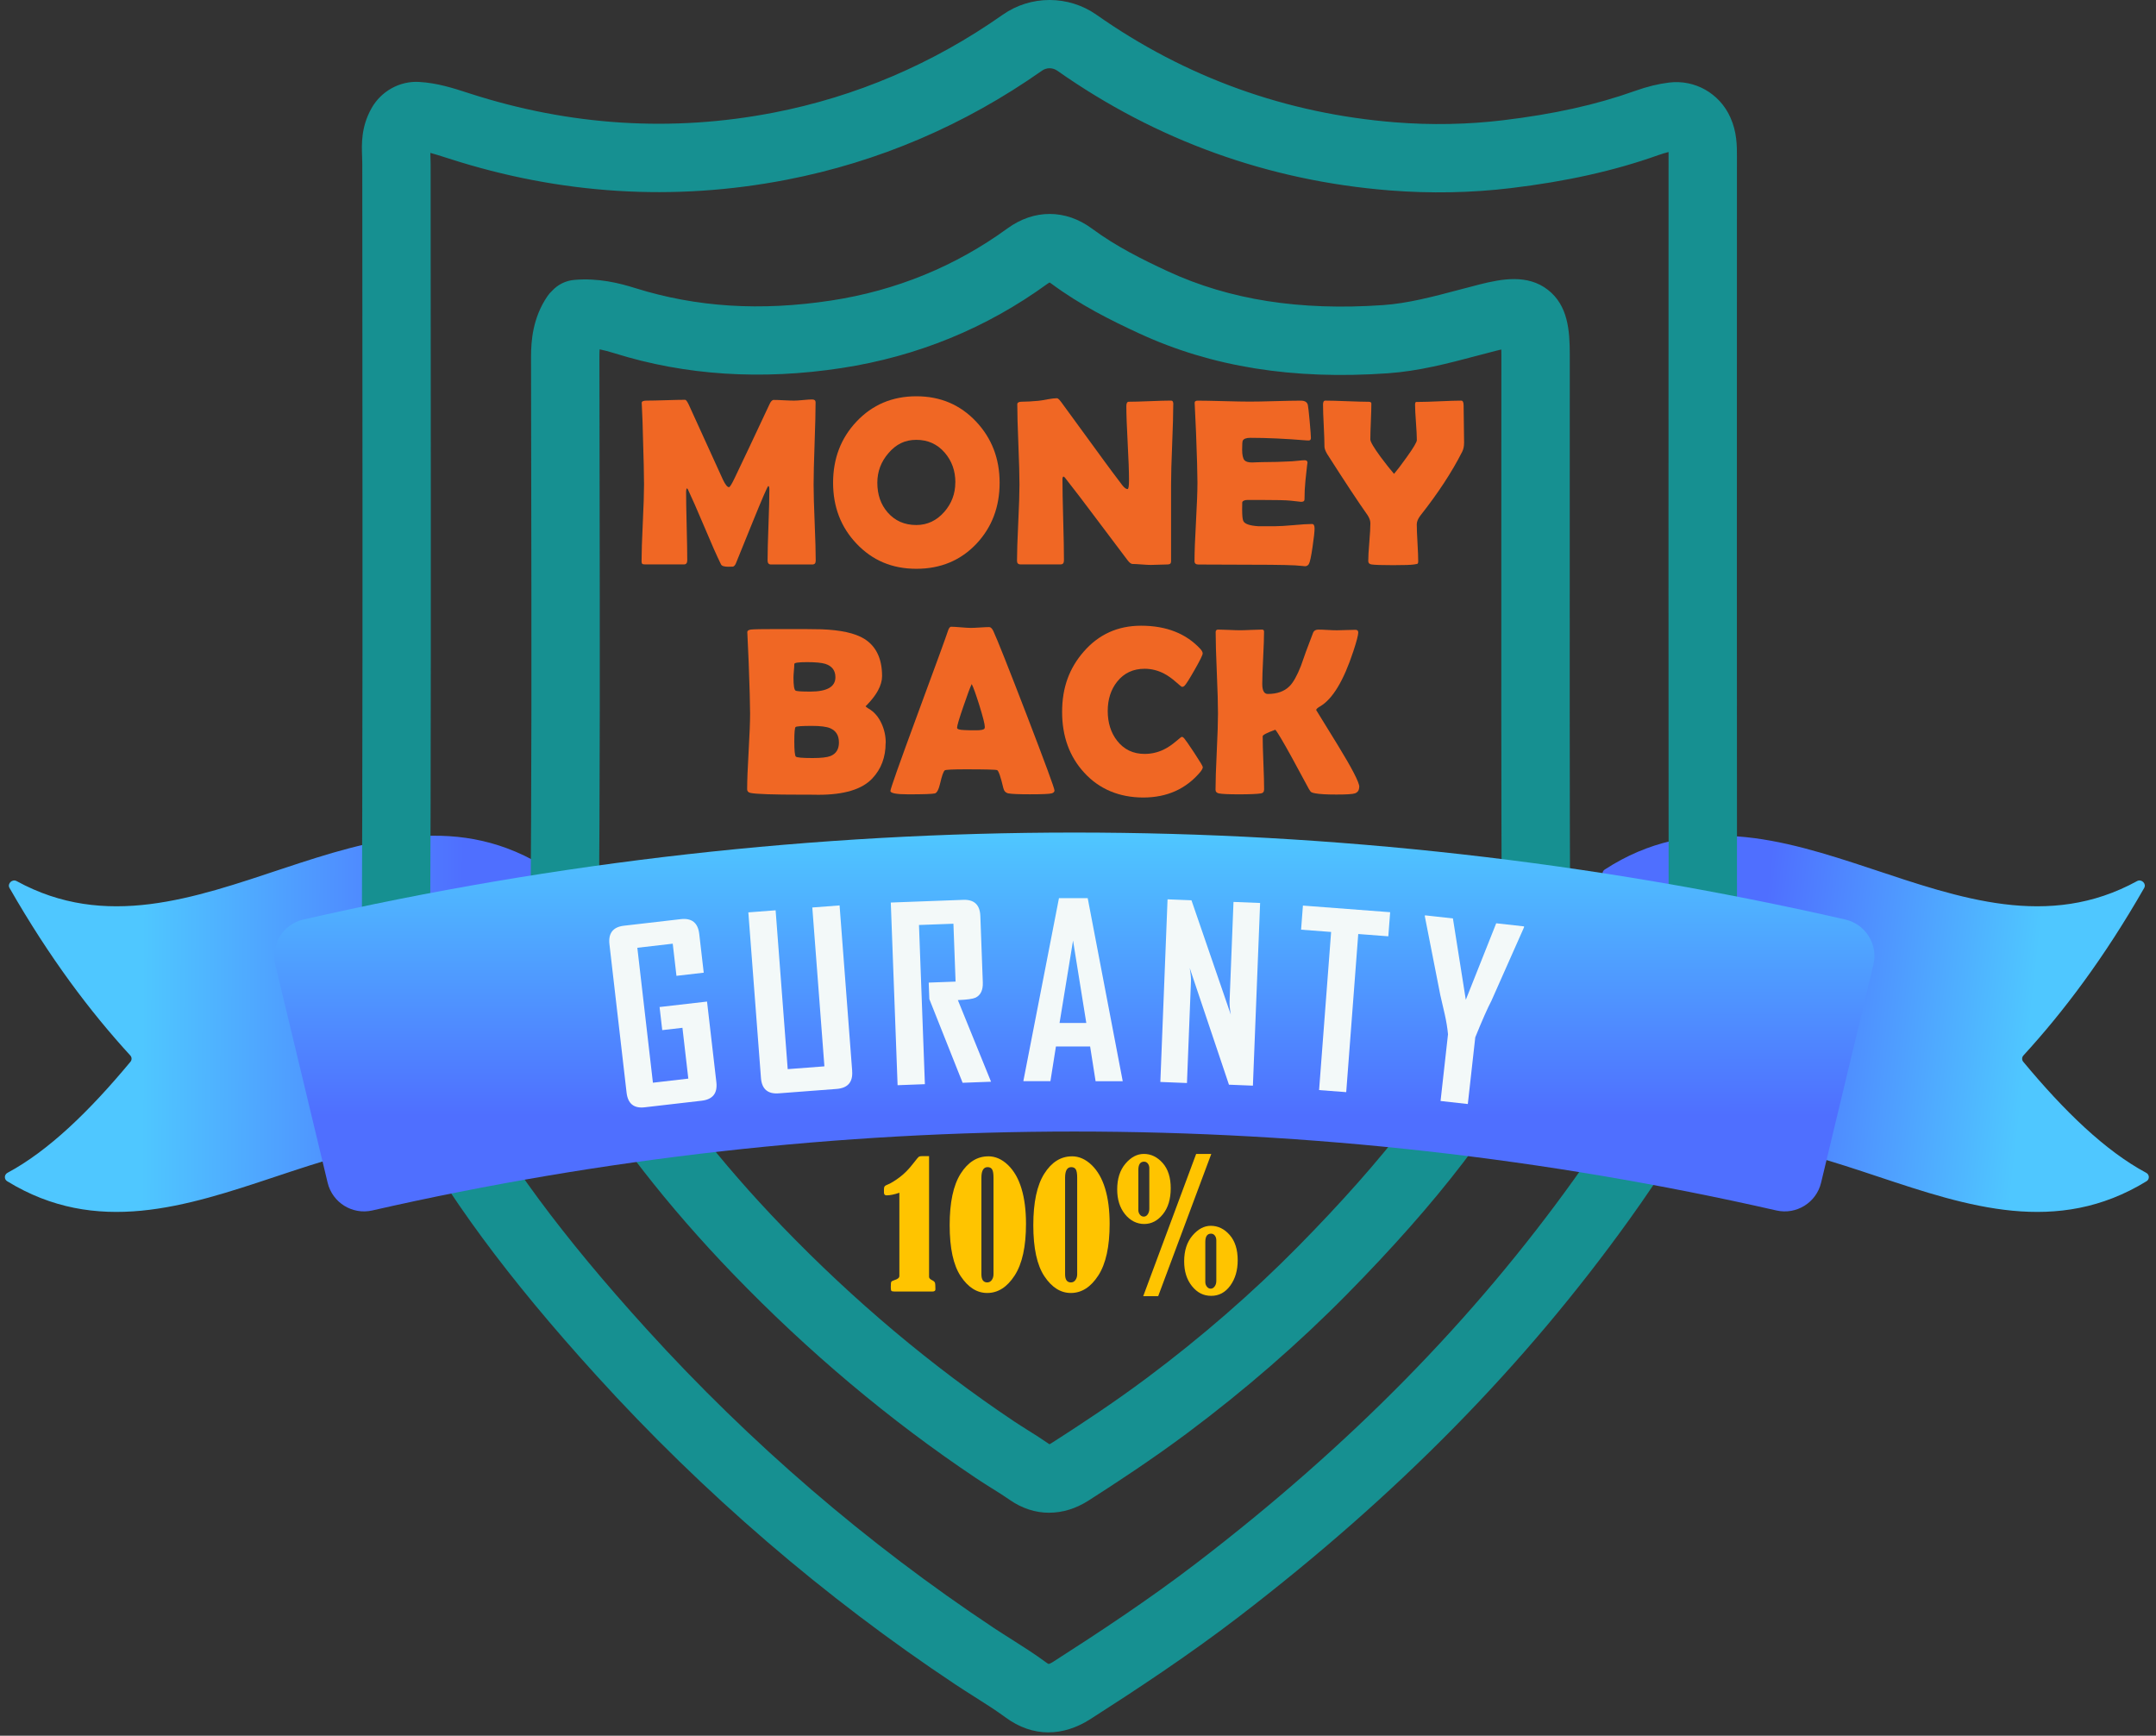<svg xmlns="http://www.w3.org/2000/svg" width="631" height="508" viewBox="0 0 631 508" fill="none"><rect x="0" y="0" width="631" height="508" fill="#333333" stroke="none"/><g clip-path="url(#clip0_394_656)"><path d="M161.32 341.776C161.32 342.885 160.046 343.532 159.099 342.953C106.765 310.965 54.43 377.863 2.086 345.704C1.168 345.141 1.221 343.773 2.17 343.265C14.178 336.834 26.177 325.204 38.186 310.746C38.63 310.212 38.609 309.431 38.14 308.918C26.353 296.044 14.573 280.45 2.787 259.879C2.064 258.616 3.59 257.171 4.866 257.871C56.801 286.364 108.737 220.758 160.683 254.501C161.073 254.754 161.32 255.2 161.32 255.665V341.776Z" fill="url(#paint0_linear_394_656)"></path><path d="M469.01 341.776C469.01 342.885 470.284 343.532 471.23 342.953C523.565 310.965 575.9 377.863 628.244 345.704C629.161 345.141 629.109 343.773 628.16 343.265C616.152 336.834 604.152 325.204 592.144 310.746C591.7 310.212 591.721 309.431 592.19 308.918C603.977 296.044 615.756 280.45 627.542 259.879C628.266 258.616 626.74 257.171 625.464 257.871C573.528 286.364 521.592 220.758 469.647 254.501C469.257 254.754 469.01 255.2 469.01 255.665V341.776Z" fill="url(#paint1_linear_394_656)"></path><path d="M307.06 442.74C303.06 442.74 299.11 441.48 295.48 438.95C293.85 437.81 292.11 436.72 290.27 435.57C288.76 434.63 287.2 433.65 285.64 432.6C260.44 415.74 236.53 395.64 214.58 372.88C195.35 352.93 179.61 332.73 166.49 311.12C158.77 298.41 155.08 285.59 155.21 271.95C155.63 229.33 155.55 185.95 155.48 144.01C155.46 130.8 155.43 117.58 155.42 104.37C155.42 99.81 155.91 93.02 160.18 86.75C160.61 86.11 161.11 85.54 161.65 85.04C163.27 83.31 165.51 82.15 168.06 81.92C175.11 81.3 181.3 82.87 185.92 84.32C203.82 89.92 222.59 91.11 243.29 87.95C262.26 85.05 279.6 77.95 294.84 66.86C302.64 61.18 311.89 61.21 319.61 66.92C326.62 72.11 334.42 75.99 341.8 79.41C359.84 87.76 380.45 90.99 404.81 89.29C412.04 88.79 419.31 86.86 427.01 84.82C429.01 84.29 431.02 83.76 433.02 83.25C439.59 81.59 447.1 80.21 453.02 84.82C458.93 89.42 459.43 96.76 459.43 103.87C459.43 118.07 459.43 132.27 459.42 146.46C459.4 187.45 459.38 229.84 459.54 271.51C459.58 283.21 457.06 293.73 451.83 303.67C438.82 328.39 421.03 351.58 394.16 378.86C380.09 393.14 364.43 406.75 347.64 419.31C337.27 427.06 326.67 434 318.59 439.17C314.88 441.55 310.96 442.73 307.08 442.73L307.06 442.74ZM175.5 102.25C175.45 102.88 175.43 103.58 175.43 104.37C175.43 117.58 175.46 130.78 175.49 143.99C175.56 185.99 175.64 229.42 175.22 272.16C175.12 282.1 177.78 291.18 183.59 300.74C195.94 321.07 210.79 340.13 228.99 359C249.95 380.74 272.75 399.91 296.77 415.98C298.09 416.86 299.46 417.72 300.9 418.63C302.86 419.86 304.89 421.13 306.93 422.55C307.01 422.61 307.09 422.65 307.14 422.69C307.28 422.63 307.49 422.53 307.78 422.34C315.57 417.35 325.78 410.67 335.64 403.3C351.64 391.34 366.52 378.4 379.89 364.84C405.33 339.02 422.05 317.29 434.11 294.37C437.83 287.3 439.55 280.07 439.52 271.6C439.36 229.88 439.38 187.47 439.4 146.46C439.4 132.27 439.41 118.07 439.41 103.88C439.41 103.29 439.41 102.76 439.39 102.29C438.94 102.39 438.45 102.51 437.9 102.65C435.97 103.14 434.04 103.65 432.11 104.16C423.85 106.35 415.3 108.61 406.18 109.25C378.37 111.2 354.56 107.37 333.38 97.57C325.03 93.71 316.14 89.27 307.68 83C307.46 82.84 307.29 82.74 307.18 82.67C307.05 82.73 306.86 82.84 306.6 83.03C288.75 96.02 268.47 104.33 246.3 107.72C222.85 111.31 200.52 109.86 179.93 103.41C178.28 102.89 176.82 102.51 175.49 102.24L175.5 102.25Z" fill="#169091"></path><path d="M306.85 507.02C302.51 507.02 298.25 505.56 294.29 502.64C291.47 500.56 288.46 498.66 285.27 496.64C283.44 495.48 281.54 494.28 279.66 493.03C241.23 467.49 205.85 437.05 174.52 402.54C148.52 373.91 130.84 349.92 117.19 324.76C109.39 310.39 105.79 297.12 105.86 282.99C106.15 222.25 106.11 160.47 106.06 100.73C106.05 83.15 106.03 65.56 106.03 47.98C106.03 47.25 106 46.55 105.98 45.86C105.84 42.2 105.66 37.2 108.68 31.78C108.69 31.75 108.71 31.73 108.72 31.7C111.53 26.69 116.99 23.64 122.68 23.98C127.98 24.28 132.72 25.82 136.9 27.17L137.61 27.4C166.89 36.84 196.77 38.71 226.4 32.97C250.48 28.31 273.04 18.67 293.46 4.32C301.67 -1.45 312.71 -1.44 320.94 4.34C347.03 22.68 376.43 33.26 408.31 35.8C418.9 36.64 429.48 36.44 439.77 35.21C454.78 33.41 467.09 30.68 478.52 26.61C482.05 25.35 485.31 24.55 488.5 24.16C496.03 23.24 503.23 27.3 506.39 34.28C506.39 34.28 506.44 34.38 506.44 34.39C508.36 38.65 508.36 42.75 508.35 45.74V45.98C508.33 125.67 508.31 208.08 508.38 290.51C508.38 296.89 507 303.18 504.03 310.32C496.37 328.71 485.56 344.78 477.01 356.72C446.32 399.55 408.93 437.62 362.68 473.1C347.85 484.48 332.35 494.67 319.14 503.13C315.1 505.72 310.95 507.01 306.86 507.01L306.85 507.02ZM125.95 44.74C125.95 44.86 125.95 44.98 125.96 45.11C125.99 46.04 126.03 46.99 126.03 47.97C126.03 65.55 126.05 83.13 126.06 100.71C126.11 160.48 126.15 222.28 125.86 283.08C125.81 293.86 128.56 303.77 134.77 315.22C147.63 338.91 164.45 361.7 189.33 389.09C219.56 422.38 253.67 451.74 290.73 476.37C292.42 477.49 294.14 478.58 295.96 479.73C299.31 481.85 302.77 484.04 306.17 486.55C306.55 486.83 306.8 486.96 306.92 487.01C307.1 486.96 307.55 486.81 308.33 486.3C321.18 478.06 336.25 468.17 350.49 457.24C395.15 422.97 431.21 386.28 460.74 345.07C468.68 333.99 478.67 319.15 485.56 302.62C487.48 298.01 488.38 294.16 488.37 290.52C488.3 208.08 488.32 125.67 488.34 45.97V45.73C488.34 45.36 488.34 44.92 488.34 44.49C487.36 44.73 486.33 45.05 485.23 45.44C472.54 49.96 458.45 53.11 442.15 55.06C430.55 56.45 418.63 56.67 406.73 55.73C371.24 52.91 338.5 41.12 309.45 20.7C308.08 19.74 306.32 19.73 304.97 20.68C282.23 36.67 257.07 47.41 230.21 52.61C197.23 59 164.01 56.92 131.48 46.44L130.75 46.21C129.05 45.66 127.46 45.15 125.96 44.75L125.95 44.74Z" fill="#169091"></path><path d="M238.73 164.15C238.73 164.86 238.4 165.21 237.74 165.21H225.64C224.98 165.21 224.65 164.81 224.65 164.01C224.65 161.71 224.74 158.26 224.91 153.65C225.08 149.05 225.17 145.6 225.17 143.29C225.17 142.63 225.07 142.28 224.86 142.23C224.61 142.37 223.08 145.89 220.28 152.79C218.64 156.85 217 160.89 215.36 164.92C215.13 165.44 214.85 165.75 214.51 165.84C214.4 165.86 213.94 165.87 213.14 165.87C211.95 165.87 211.25 165.64 211.02 165.19C209.79 162.68 208.17 159.04 206.17 154.25C204.03 149.19 202.42 145.53 201.35 143.28C201.3 143.17 201.2 143.04 201.04 142.9C200.88 143.11 200.8 143.44 200.8 143.89C200.8 146.12 200.86 149.47 200.97 153.94C201.08 158.41 201.14 161.76 201.14 163.99C201.14 164.79 200.82 165.19 200.18 165.19H188.76C188.3 165.19 188.03 165.12 187.92 164.97C187.81 164.82 187.77 164.57 187.77 164.2C187.77 161.72 187.89 157.99 188.13 153.01C188.37 148.03 188.49 144.3 188.49 141.82C188.49 139.18 188.38 134.22 188.15 126.95C188.13 125.06 188.02 122.24 187.84 118.51L187.81 117.93C187.79 117.47 188.27 117.25 189.25 117.25C190.5 117.25 192.38 117.21 194.89 117.13C197.4 117.05 199.28 117.01 200.53 117.01C200.78 117.01 201.13 117.49 201.59 118.45L211.57 140.36C212.28 141.84 212.87 142.58 213.35 142.58C213.6 142.58 214.14 141.73 214.96 140.02C217.26 135.23 220.67 128.02 225.18 118.38C225.57 117.49 225.99 117.05 226.44 117.05C227.1 117.05 228.1 117.08 229.43 117.15C230.76 117.22 231.77 117.25 232.45 117.25C233.02 117.25 233.89 117.19 235.06 117.08C236.23 116.97 237.1 116.91 237.67 116.91C238.35 116.91 238.7 117.18 238.7 117.73C238.7 120.42 238.6 124.44 238.41 129.78C238.22 135.12 238.12 139.14 238.12 141.83C238.12 144.31 238.22 148.04 238.43 153.01C238.64 157.98 238.74 161.69 238.74 164.15H238.73Z" fill="#F06724"></path><path d="M292.56 141.28C292.56 148.39 290.29 154.35 285.76 159.16C281.13 164.04 275.28 166.47 268.19 166.47C261.1 166.47 255.3 164.01 250.66 159.09C246.1 154.28 243.82 148.35 243.82 141.28C243.82 134.21 246.1 128.24 250.66 123.4C255.31 118.46 261.15 115.98 268.19 115.98C275.23 115.98 281.02 118.45 285.69 123.4C290.27 128.28 292.56 134.23 292.56 141.28ZM279.61 141.21C279.61 137.79 278.57 134.89 276.5 132.49C274.33 129.98 271.57 128.73 268.19 128.73C264.81 128.73 262.25 130.03 260.02 132.63C257.85 135.14 256.77 138.02 256.77 141.28C256.77 144.77 257.78 147.67 259.81 150C261.95 152.44 264.74 153.66 268.18 153.66C271.39 153.66 274.13 152.37 276.38 149.8C278.52 147.34 279.59 144.48 279.59 141.22L279.61 141.21Z" fill="#F06724"></path><path d="M343.38 118.31C343.38 120.91 343.27 124.81 343.06 130.02C342.84 135.23 342.74 139.14 342.74 141.76V164.28C342.74 164.9 342.41 165.2 341.75 165.2C341.2 165.2 340.38 165.22 339.27 165.27C338.16 165.32 337.34 165.34 336.79 165.34C336.2 165.34 335.31 165.29 334.12 165.2C332.93 165.11 332.05 165.06 331.45 165.06C331.04 165.06 330.55 164.68 329.98 163.93C328.34 161.72 324.65 156.82 318.91 149.23C317.34 147.11 314.95 143.99 311.73 139.86C311.64 139.72 311.47 139.59 311.22 139.45C311.04 139.61 310.95 139.86 310.95 140.2C310.95 142.84 311.02 146.81 311.17 152.09C311.32 157.38 311.39 161.34 311.39 163.98C311.39 164.78 311.08 165.18 310.47 165.18H298.64C297.98 165.18 297.65 164.83 297.65 164.12C297.65 161.66 297.77 157.95 298.01 152.98C298.25 148.01 298.37 144.29 298.37 141.8C298.37 139.18 298.26 135.26 298.05 130.04C297.83 124.82 297.73 120.91 297.73 118.32C297.73 117.82 298.17 117.57 299.06 117.57C300.38 117.57 302.01 117.48 303.95 117.3C304.41 117.26 305.31 117.11 306.65 116.86C307.79 116.65 308.69 116.55 309.35 116.55C309.62 116.55 310.04 116.94 310.61 117.71L323.36 135.18C324.5 136.75 326.22 139.05 328.52 142.08C329.09 142.79 329.58 143.14 329.99 143.14C330.29 143.14 330.43 142.25 330.43 140.47C330.43 138.08 330.3 134.48 330.04 129.67C329.78 124.86 329.65 121.25 329.65 118.84C329.65 118 329.89 117.58 330.37 117.58C331.74 117.58 333.8 117.52 336.56 117.41C339.32 117.3 341.38 117.24 342.75 117.24C343.18 117.24 343.4 117.59 343.4 118.3L343.38 118.31Z" fill="#F06724"></path><path d="M384.74 154.58C384.74 155.56 384.55 157.36 384.16 159.98C383.75 162.83 383.39 164.53 383.07 165.07C382.8 165.5 382.42 165.72 381.94 165.72C381.73 165.72 381.39 165.69 380.91 165.62C379.25 165.39 374.39 165.28 366.35 165.28C364.6 165.28 361.99 165.27 358.52 165.25C355.06 165.23 352.46 165.22 350.73 165.22C349.98 165.22 349.6 164.89 349.6 164.23C349.6 161.68 349.74 157.84 350.03 152.73C350.31 147.61 350.46 143.78 350.46 141.23C350.46 138.68 350.32 133.79 350.05 126.7C349.98 124.88 349.86 122.15 349.67 118.53L349.64 118.05C349.59 117.53 349.88 117.26 350.49 117.26C352.18 117.26 354.71 117.31 358.09 117.4C361.47 117.49 364.01 117.54 365.69 117.54C367.37 117.54 369.86 117.5 373.21 117.4C376.56 117.31 379.07 117.26 380.73 117.26C381.91 117.26 382.6 117.7 382.78 118.59C382.89 119.11 383.07 120.7 383.31 123.36C383.55 126.02 383.67 127.63 383.67 128.2C383.67 128.68 383.44 128.92 382.99 128.92C382.85 128.92 382.61 128.91 382.27 128.89C376.21 128.39 370.76 128.14 365.93 128.14C364.72 128.14 363.98 128.43 363.71 128.99C363.6 129.26 363.54 130.14 363.54 131.62C363.54 133.1 363.77 134.2 364.22 134.7C364.61 135.13 365.35 135.35 366.44 135.35C366.67 135.35 367.11 135.33 367.77 135.3C368.43 135.27 368.98 135.25 369.41 135.25C372.28 135.25 375.19 135.17 378.13 135.01C378.38 134.99 379.01 134.93 380.01 134.84C380.78 134.75 381.4 134.7 381.86 134.7C382.41 134.7 382.68 134.96 382.68 135.49C382.68 135.01 382.47 136.75 382.06 140.72C381.88 142.54 381.79 144.37 381.79 146.19C381.79 146.65 381.46 146.87 380.8 146.87L377.72 146.53C376.42 146.39 373.46 146.32 368.83 146.32H365.21C364.28 146.32 363.73 146.55 363.57 147C363.55 147.11 363.54 147.82 363.54 149.12C363.54 150.85 363.65 151.97 363.88 152.47C364.27 153.34 365.73 153.85 368.26 154.01C368.21 154.01 369.88 154.01 373.25 154.01C374.46 154.01 376.25 153.9 378.63 153.69C381.01 153.47 382.79 153.36 383.98 153.36C384.48 153.36 384.73 153.77 384.73 154.59L384.74 154.58Z" fill="#F06724"></path><path d="M428.49 129.66C428.49 130.64 428.31 131.49 427.94 132.22C424.95 138.12 420.89 144.33 415.74 150.85C415.01 151.81 414.65 152.67 414.65 153.45C414.65 154.66 414.72 156.47 414.86 158.88C415 161.3 415.07 163.1 415.07 164.28C415.07 164.69 414.98 164.94 414.8 165.03C414.75 165.05 414.45 165.11 413.88 165.2C413.06 165.34 411.01 165.41 407.73 165.41C404.45 165.41 402.32 165.34 401.41 165.2C400.77 165.11 400.45 164.78 400.45 164.21C400.45 163 400.55 161.16 400.76 158.69C400.97 156.22 401.07 154.37 401.07 153.14C401.07 152.41 400.8 151.63 400.25 150.78C397.49 146.88 393.55 140.91 388.42 132.87C387.9 131.98 387.63 131.25 387.63 130.68C387.63 129.31 387.56 127.26 387.42 124.53C387.28 121.8 387.21 119.74 387.21 118.38C387.21 117.63 387.44 117.25 387.89 117.25C389.28 117.25 391.39 117.31 394.21 117.42C397.04 117.53 399.15 117.59 400.57 117.59C401.09 117.59 401.36 117.76 401.36 118.1C401.36 119.26 401.31 121.01 401.21 123.35C401.11 125.69 401.06 127.43 401.06 128.6C401.06 129.28 402.06 130.99 404.07 133.73C405.66 135.87 406.98 137.52 408 138.69C408.93 137.6 410.18 135.96 411.73 133.77C413.69 131.04 414.67 129.38 414.67 128.81C414.67 127.67 414.58 125.94 414.41 123.63C414.24 121.32 414.15 119.59 414.15 118.45C414.15 117.97 414.25 117.7 414.46 117.63H415.31C416.68 117.63 418.73 117.57 421.48 117.44C424.23 117.32 426.29 117.25 427.68 117.25C428.14 117.25 428.36 117.74 428.36 118.72C428.36 119.93 428.38 121.75 428.43 124.17C428.48 126.6 428.5 128.42 428.5 129.66H428.49Z" fill="#F06724"></path><path d="M259.2 217.44C259.2 221.63 257.89 225.11 255.27 227.86C252.28 231.03 247.04 232.61 239.55 232.61C238.98 232.61 238.16 232.6 237.09 232.58H234.66C226.25 232.58 221.25 232.41 219.66 232.07C219 231.93 218.67 231.58 218.67 231.01C218.67 228.57 218.81 224.88 219.1 219.94C219.38 215 219.53 211.29 219.53 208.83C219.53 206.19 219.39 201.22 219.12 193.93C219.05 192.06 218.93 189.26 218.74 185.52L218.71 185.04C218.69 184.61 219.05 184.35 219.79 184.25C220.53 184.16 223.17 184.11 227.7 184.11C234.97 184.11 239.22 184.13 240.45 184.18C246.06 184.39 250.19 185.3 252.86 186.91C256.39 189.08 258.16 192.73 258.16 197.88C258.16 199.22 257.75 200.65 256.93 202.15C256.34 203.22 255.56 204.29 254.61 205.36C253.77 206.29 253.35 206.73 253.35 206.66C253.35 206.82 253.65 207.07 254.24 207.41C255.83 208.32 257.09 209.77 258 211.75C258.82 213.53 259.23 215.42 259.23 217.42L259.2 217.44ZM244.5 198.2C244.5 196.24 243.52 194.94 241.56 194.3C240.47 193.96 238.67 193.79 236.16 193.79C233.65 193.79 232.47 193.97 232.47 194.34C232.47 194.77 232.43 195.43 232.35 196.31C232.27 197.19 232.23 197.84 232.23 198.27C232.23 200.55 232.42 201.82 232.81 202.1C233.06 202.31 234.51 202.41 237.15 202.41C242.05 202.41 244.5 201.01 244.5 198.21V198.2ZM245.53 217.3C245.53 215.25 244.68 213.86 242.97 213.13C241.88 212.67 240.1 212.45 237.64 212.45C234.7 212.45 233.11 212.56 232.85 212.78C232.6 213 232.47 214.39 232.47 216.97C232.47 219.55 232.62 221.15 232.91 221.43C233.21 221.72 234.85 221.86 237.83 221.86C240.29 221.86 242.02 221.67 243.03 221.28C244.69 220.62 245.53 219.3 245.53 217.32V217.3Z" fill="#F06724"></path><path d="M308.62 231.35C308.62 231.76 308.33 232.05 307.77 232.2C307.09 232.38 304.97 232.47 301.41 232.47C298.15 232.47 296.06 232.38 295.12 232.2C294.35 232.04 293.86 231.53 293.65 230.66C292.88 227.38 292.27 225.62 291.84 225.4C291.48 225.24 288.42 225.16 282.68 225.16C278.81 225.16 276.74 225.26 276.49 225.47C276.1 225.84 275.67 227.05 275.19 229.13C274.76 231.02 274.23 232.05 273.62 232.21C272.85 232.39 270.25 232.48 265.83 232.48C262.34 232.48 260.6 232.15 260.6 231.49C260.6 230.9 263.17 223.62 268.32 209.65C273.9 194.54 276.93 186.24 277.41 184.73C277.68 183.86 278 183.43 278.37 183.43C278.99 183.43 279.94 183.49 281.22 183.6C282.51 183.71 283.47 183.77 284.11 183.77C284.75 183.77 285.63 183.73 286.83 183.65C288.03 183.57 288.92 183.53 289.51 183.53C289.94 183.53 290.34 183.91 290.71 184.66C291.83 187.05 295.09 195.26 300.49 209.27C305.91 223.38 308.62 230.73 308.62 231.35ZM284.39 200.21C283.91 201.21 283.1 203.39 281.96 206.74C280.73 210.29 280.11 212.38 280.11 212.99C280.11 213.4 280.79 213.63 282.16 213.67C282.87 213.72 284.03 213.74 285.65 213.74C287.15 213.74 287.99 213.56 288.15 213.19C288.2 213.08 288.22 212.92 288.22 212.71C288.22 211.96 287.7 209.88 286.65 206.49C285.62 203.21 284.87 201.11 284.39 200.2V200.21Z" fill="#F06724"></path><path d="M352.03 224.48C352.03 224.85 351.79 225.32 351.31 225.92C347.12 230.91 341.55 233.41 334.6 233.41C327.65 233.41 321.73 230.98 317.31 226.13C313 221.44 310.85 215.51 310.85 208.36C310.85 201.21 312.96 195.55 317.17 190.72C321.57 185.66 327.16 183.13 333.95 183.13C341.33 183.13 347.12 185.4 351.31 189.93C351.77 190.43 351.99 190.88 351.99 191.26C351.99 191.69 351.2 193.3 349.61 196.08C348.03 198.86 347.03 200.42 346.62 200.76C346.44 200.94 346.21 201.03 345.94 201.03C345.83 201.03 345.26 200.57 344.23 199.66C343 198.57 341.79 197.71 340.61 197.1C338.81 196.19 336.94 195.73 335 195.73C331.65 195.73 328.97 196.98 326.97 199.49C325.12 201.81 324.2 204.69 324.2 208.1C324.2 211.51 325.12 214.47 326.97 216.82C328.97 219.37 331.65 220.65 335 220.65C336.98 220.65 338.86 220.22 340.64 219.35C341.8 218.78 342.99 217.98 344.19 216.96C345.19 216.09 345.75 215.66 345.86 215.66C346.09 215.66 346.32 215.79 346.54 216.04C346.9 216.45 347.9 217.87 349.51 220.31C351.17 222.84 352.01 224.23 352.01 224.48H352.03Z" fill="#F06724"></path><path d="M397.8 230.29C397.8 231.27 397.38 231.91 396.54 232.2C395.86 232.43 394.06 232.54 391.14 232.54C388.22 232.54 386.29 232.43 384.99 232.2C384.37 232.09 383.97 231.97 383.78 231.84C383.59 231.72 383.34 231.39 383.05 230.87C381.39 227.82 379.73 224.76 378.09 221.71C375.38 216.79 373.76 214.08 373.24 213.58C370.78 214.47 369.55 215.11 369.55 215.49C369.55 217.2 369.62 219.78 369.76 223.23C369.9 226.68 369.97 229.27 369.97 231.01C369.97 231.72 369.66 232.12 369.05 232.21C367.86 232.39 365.72 232.48 362.62 232.48C359.52 232.48 357.7 232.39 356.74 232.21C356.08 232.07 355.75 231.72 355.75 231.15C355.75 228.69 355.87 224.98 356.11 220.01C356.35 215.04 356.47 211.32 356.47 208.83C356.47 206.19 356.36 202.22 356.13 196.92C355.9 191.62 355.79 187.65 355.79 185.01C355.79 184.51 356.03 184.26 356.51 184.26C357.22 184.26 358.28 184.29 359.71 184.36C361.13 184.43 362.2 184.46 362.91 184.46C363.62 184.46 364.72 184.43 366.16 184.36C367.6 184.29 368.67 184.26 369.37 184.26C369.76 184.26 369.95 184.47 369.95 184.88C369.95 186.57 369.86 189.11 369.69 192.52C369.52 195.93 369.43 198.47 369.43 200.16C369.43 202.12 369.97 203.1 371.04 203.1C373.75 203.1 375.86 202.36 377.36 200.88C378.48 199.79 379.6 197.79 380.74 194.9C381.47 192.69 382.67 189.43 384.33 185.12C384.58 184.55 385.09 184.27 385.87 184.27C386.46 184.27 387.36 184.3 388.55 184.37C389.74 184.44 390.64 184.47 391.23 184.47C391.82 184.47 392.76 184.45 393.98 184.4C395.2 184.36 396.1 184.33 396.7 184.33C397.25 184.33 397.52 184.59 397.52 185.12C397.52 185.87 397.04 187.71 396.08 190.62C393.25 199.23 390.01 204.61 386.34 206.75C385.59 207.18 385.21 207.54 385.21 207.81C385.21 207.79 387.31 211.21 391.52 218.06C395.72 224.92 397.83 229 397.83 230.3L397.8 230.29Z" fill="#F06724"></path><path d="M519.905 354.27C519.902 354.27 519.898 354.27 519.895 354.269C384.647 323.47 244.208 323.47 108.96 354.27C103.11 355.6 97.29 351.98 95.89 346.15C90.79 324.89 85.68 303.63 80.58 282.37C79.16 276.44 82.86 270.48 88.81 269.12C237.31 235.18 391.56 235.18 540.06 269.12C546.01 270.48 549.71 276.43 548.29 282.37C543.19 303.63 538.08 324.89 532.98 346.15C531.58 351.978 525.753 355.598 519.915 354.271C519.912 354.27 519.908 354.27 519.905 354.27V354.27Z" fill="url(#paint2_linear_394_656)"></path><path d="M209.66 316.73C210.03 319.97 208.6 321.77 205.37 322.15L188.66 324.08C185.51 324.44 183.75 323.01 183.38 319.77L178.37 276.38C177.99 273.12 179.41 271.3 182.63 270.93L199.23 269.01C202.47 268.64 204.27 270.08 204.65 273.34L205.96 284.68L197.98 285.6L196.89 276.19L186.53 277.39L191.09 316.88L201.45 315.68L199.73 300.81L193.82 301.49L193.04 294.73L206.93 293.13L209.66 316.73Z" fill="#F3F9F9"></path><path d="M249.4 313.45C249.65 316.7 248.13 318.45 244.86 318.7L227.92 319.99C224.69 320.24 222.96 318.73 222.71 315.49L219.02 267.03L227 266.42L230.54 312.91L241.28 312.09L237.74 265.6L245.72 264.99L249.41 313.45H249.4Z" fill="#F3F9F9"></path><path d="M290.06 316.59L281.73 316.9L271.99 292.4L271.81 287.58L279.67 287.29L279.04 270.35L268.96 270.72L270.69 317.31L262.7 317.61L260.71 264.15L281.92 263.36C285.13 263.24 286.8 264.82 286.92 268.1L287.64 287.53C287.72 289.78 287.01 291.27 285.51 291.99C284.7 292.36 282.98 292.6 280.34 292.7L290.05 316.59H290.06Z" fill="#F3F9F9"></path><path d="M328.58 316.44H320.65L319.05 306.28H309.04L307.43 316.42H299.53V316.28L309.93 262.86H318.34L328.59 316.44H328.58ZM317.93 299.4L314.05 275.27L310.1 299.4H317.93Z" fill="#F3F9F9"></path><path d="M366.68 317.74L359.68 317.46L348.2 283.31C348.48 284.96 348.6 286.26 348.56 287.19L347.39 316.97L339.6 316.66L341.71 263.21L348.71 263.49L360.22 296.95C359.94 295.3 359.82 294 359.86 293.07L361.01 263.97L368.8 264.28L366.69 317.73L366.68 317.74Z" fill="#F3F9F9"></path><path d="M406.31 274.03L397.52 273.36L394 319.64L386.06 319.04L389.58 272.76L380.79 272.09L381.33 265.04L406.86 266.98L406.32 274.03H406.31Z" fill="#F3F9F9"></path><path d="M446.02 271.44L436.51 292.87C435.4 294.97 433.82 298.54 431.77 303.59L429.59 323.12L421.61 322.23L423.79 302.7C423.62 300.89 423.31 298.97 422.85 296.92C422.03 293.41 421.59 291.51 421.53 291.2L417.01 268.2C417.01 268.2 417.01 268.07 417.04 267.89L425.23 268.8L429 292.61L437.9 270.22L446.05 271.13C446.03 271.29 446.02 271.39 446.02 271.44Z" fill="#F3F9F9"></path><path d="M263.21 349.09C261.75 349.59 260.5 349.85 259.47 349.85C258.97 349.85 258.71 349.57 258.71 349.02V348.04C258.71 347.67 258.78 347.38 258.93 347.2C259.08 347.01 259.44 346.81 260.03 346.58C260.81 346.25 261.88 345.6 263.23 344.6C264.58 343.61 265.9 342.28 267.19 340.62C268.18 339.33 268.77 338.64 268.95 338.53C269.13 338.42 269.44 338.37 269.88 338.37H271.91V373.7C271.91 374.06 272.19 374.38 272.74 374.65C273.21 374.88 273.5 375.12 273.61 375.37C273.72 375.62 273.77 376.29 273.77 377.36C273.77 377.78 273.48 377.99 272.92 377.99H261.74C261.27 377.99 260.98 377.92 260.87 377.77C260.76 377.62 260.71 377.27 260.71 376.7C260.71 375.89 260.75 375.38 260.84 375.19C260.93 374.99 261.27 374.81 261.85 374.63C262.76 374.35 263.22 373.96 263.22 373.43V349.09H263.21Z" fill="#FFC400"></path><path d="M289.24 338.42C291.32 338.42 293.24 339.27 295 340.96C296.76 342.65 298.08 344.95 298.96 347.86C299.84 350.76 300.28 354.21 300.28 358.2C300.28 364.84 299.18 369.87 296.97 373.29C294.76 376.71 292.08 378.42 288.93 378.42C285.93 378.42 283.36 376.79 281.19 373.54C279.02 370.29 277.94 365.3 277.94 358.6C277.94 351.9 279.01 346.9 281.15 343.51C283.29 340.13 285.99 338.43 289.24 338.43V338.42ZM290.77 344.67C290.77 343.51 290.64 342.71 290.37 342.26C290.1 341.81 289.66 341.59 289.04 341.59C287.84 341.59 287.23 342.62 287.23 344.67V372.94C287.23 374.54 287.8 375.33 288.94 375.33C289.49 375.33 289.94 375.09 290.27 374.62C290.6 374.15 290.77 373.59 290.77 372.94V344.67Z" fill="#FFC400"></path><path d="M313.72 338.42C315.8 338.42 317.72 339.27 319.48 340.96C321.24 342.65 322.56 344.95 323.44 347.86C324.32 350.76 324.76 354.21 324.76 358.2C324.76 364.84 323.66 369.87 321.45 373.29C319.24 376.71 316.56 378.42 313.41 378.42C310.41 378.42 307.84 376.79 305.67 373.54C303.5 370.29 302.42 365.3 302.42 358.6C302.42 351.9 303.49 346.9 305.63 343.51C307.77 340.13 310.47 338.43 313.72 338.43V338.42ZM315.26 344.67C315.26 343.51 315.13 342.71 314.86 342.26C314.59 341.81 314.15 341.59 313.53 341.59C312.33 341.59 311.72 342.62 311.72 344.67V372.94C311.72 374.54 312.29 375.33 313.43 375.33C313.98 375.33 314.43 375.09 314.76 374.62C315.09 374.15 315.26 373.59 315.26 372.94V344.67Z" fill="#FFC400"></path><path d="M334.77 337.72C336.87 337.72 338.7 338.61 340.28 340.38C341.85 342.15 342.64 344.62 342.64 347.78C342.64 350.94 341.87 353.47 340.35 355.37C338.82 357.27 337 358.23 334.88 358.23C332.76 358.23 330.79 357.28 329.26 355.37C327.73 353.47 326.97 351.05 326.97 348.12C326.97 344.98 327.78 342.46 329.4 340.56C331.02 338.66 332.81 337.72 334.78 337.72H334.77ZM336.38 341.94C336.38 341.37 336.23 340.9 335.94 340.54C335.65 340.17 335.28 339.99 334.84 339.99C333.72 339.99 333.16 340.8 333.16 342.43V354.12C333.16 354.66 333.31 355.12 333.62 355.5C333.93 355.88 334.3 356.07 334.74 356.07C335.21 356.07 335.6 355.85 335.91 355.4C336.22 354.95 336.37 354.41 336.37 353.78V341.94H336.38ZM350.08 337.72H354.51L338.97 379.35H334.59L350.08 337.72ZM354.35 358.76C356.47 358.76 358.31 359.65 359.88 361.43C361.45 363.21 362.24 365.68 362.24 368.84C362.24 371.79 361.52 374.26 360.07 376.26C358.62 378.26 356.76 379.26 354.48 379.26C352.2 379.26 350.39 378.31 348.86 376.42C347.33 374.52 346.57 372.1 346.57 369.16C346.57 366.04 347.38 363.52 349 361.62C350.62 359.72 352.41 358.76 354.36 358.76H354.35ZM355.98 363.01C355.98 362.46 355.84 361.99 355.55 361.62C355.26 361.25 354.89 361.06 354.44 361.06C353.32 361.06 352.76 361.87 352.76 363.48V375.2C352.76 375.72 352.91 376.18 353.22 376.57C353.53 376.96 353.9 377.16 354.34 377.16C354.78 377.16 355.16 376.94 355.49 376.51C355.82 376.08 355.98 375.53 355.98 374.86V363.02V363.01Z" fill="#FFC400"></path></g><defs><linearGradient id="paint0_linear_394_656" x1="135.5" y1="293.5" x2="41.628" y2="293.061" gradientUnits="userSpaceOnUse"><stop stop-color="#4F6FFF"></stop><stop offset="1" stop-color="#4FC7FF"></stop></linearGradient><linearGradient id="paint1_linear_394_656" x1="510.51" y1="320.5" x2="590.872" y2="329.49" gradientUnits="userSpaceOnUse"><stop stop-color="#4F6FFF"></stop><stop offset="1" stop-color="#4FC7FF"></stop></linearGradient><linearGradient id="paint2_linear_394_656" x1="314" y1="326.5" x2="313.991" y2="244" gradientUnits="userSpaceOnUse"><stop stop-color="#4F6FFF"></stop><stop offset="1" stop-color="#4FC7FF"></stop></linearGradient><clipPath id="clip0_394_656"><rect width="630.32" height="507.02" fill="white"></rect></clipPath></defs></svg>